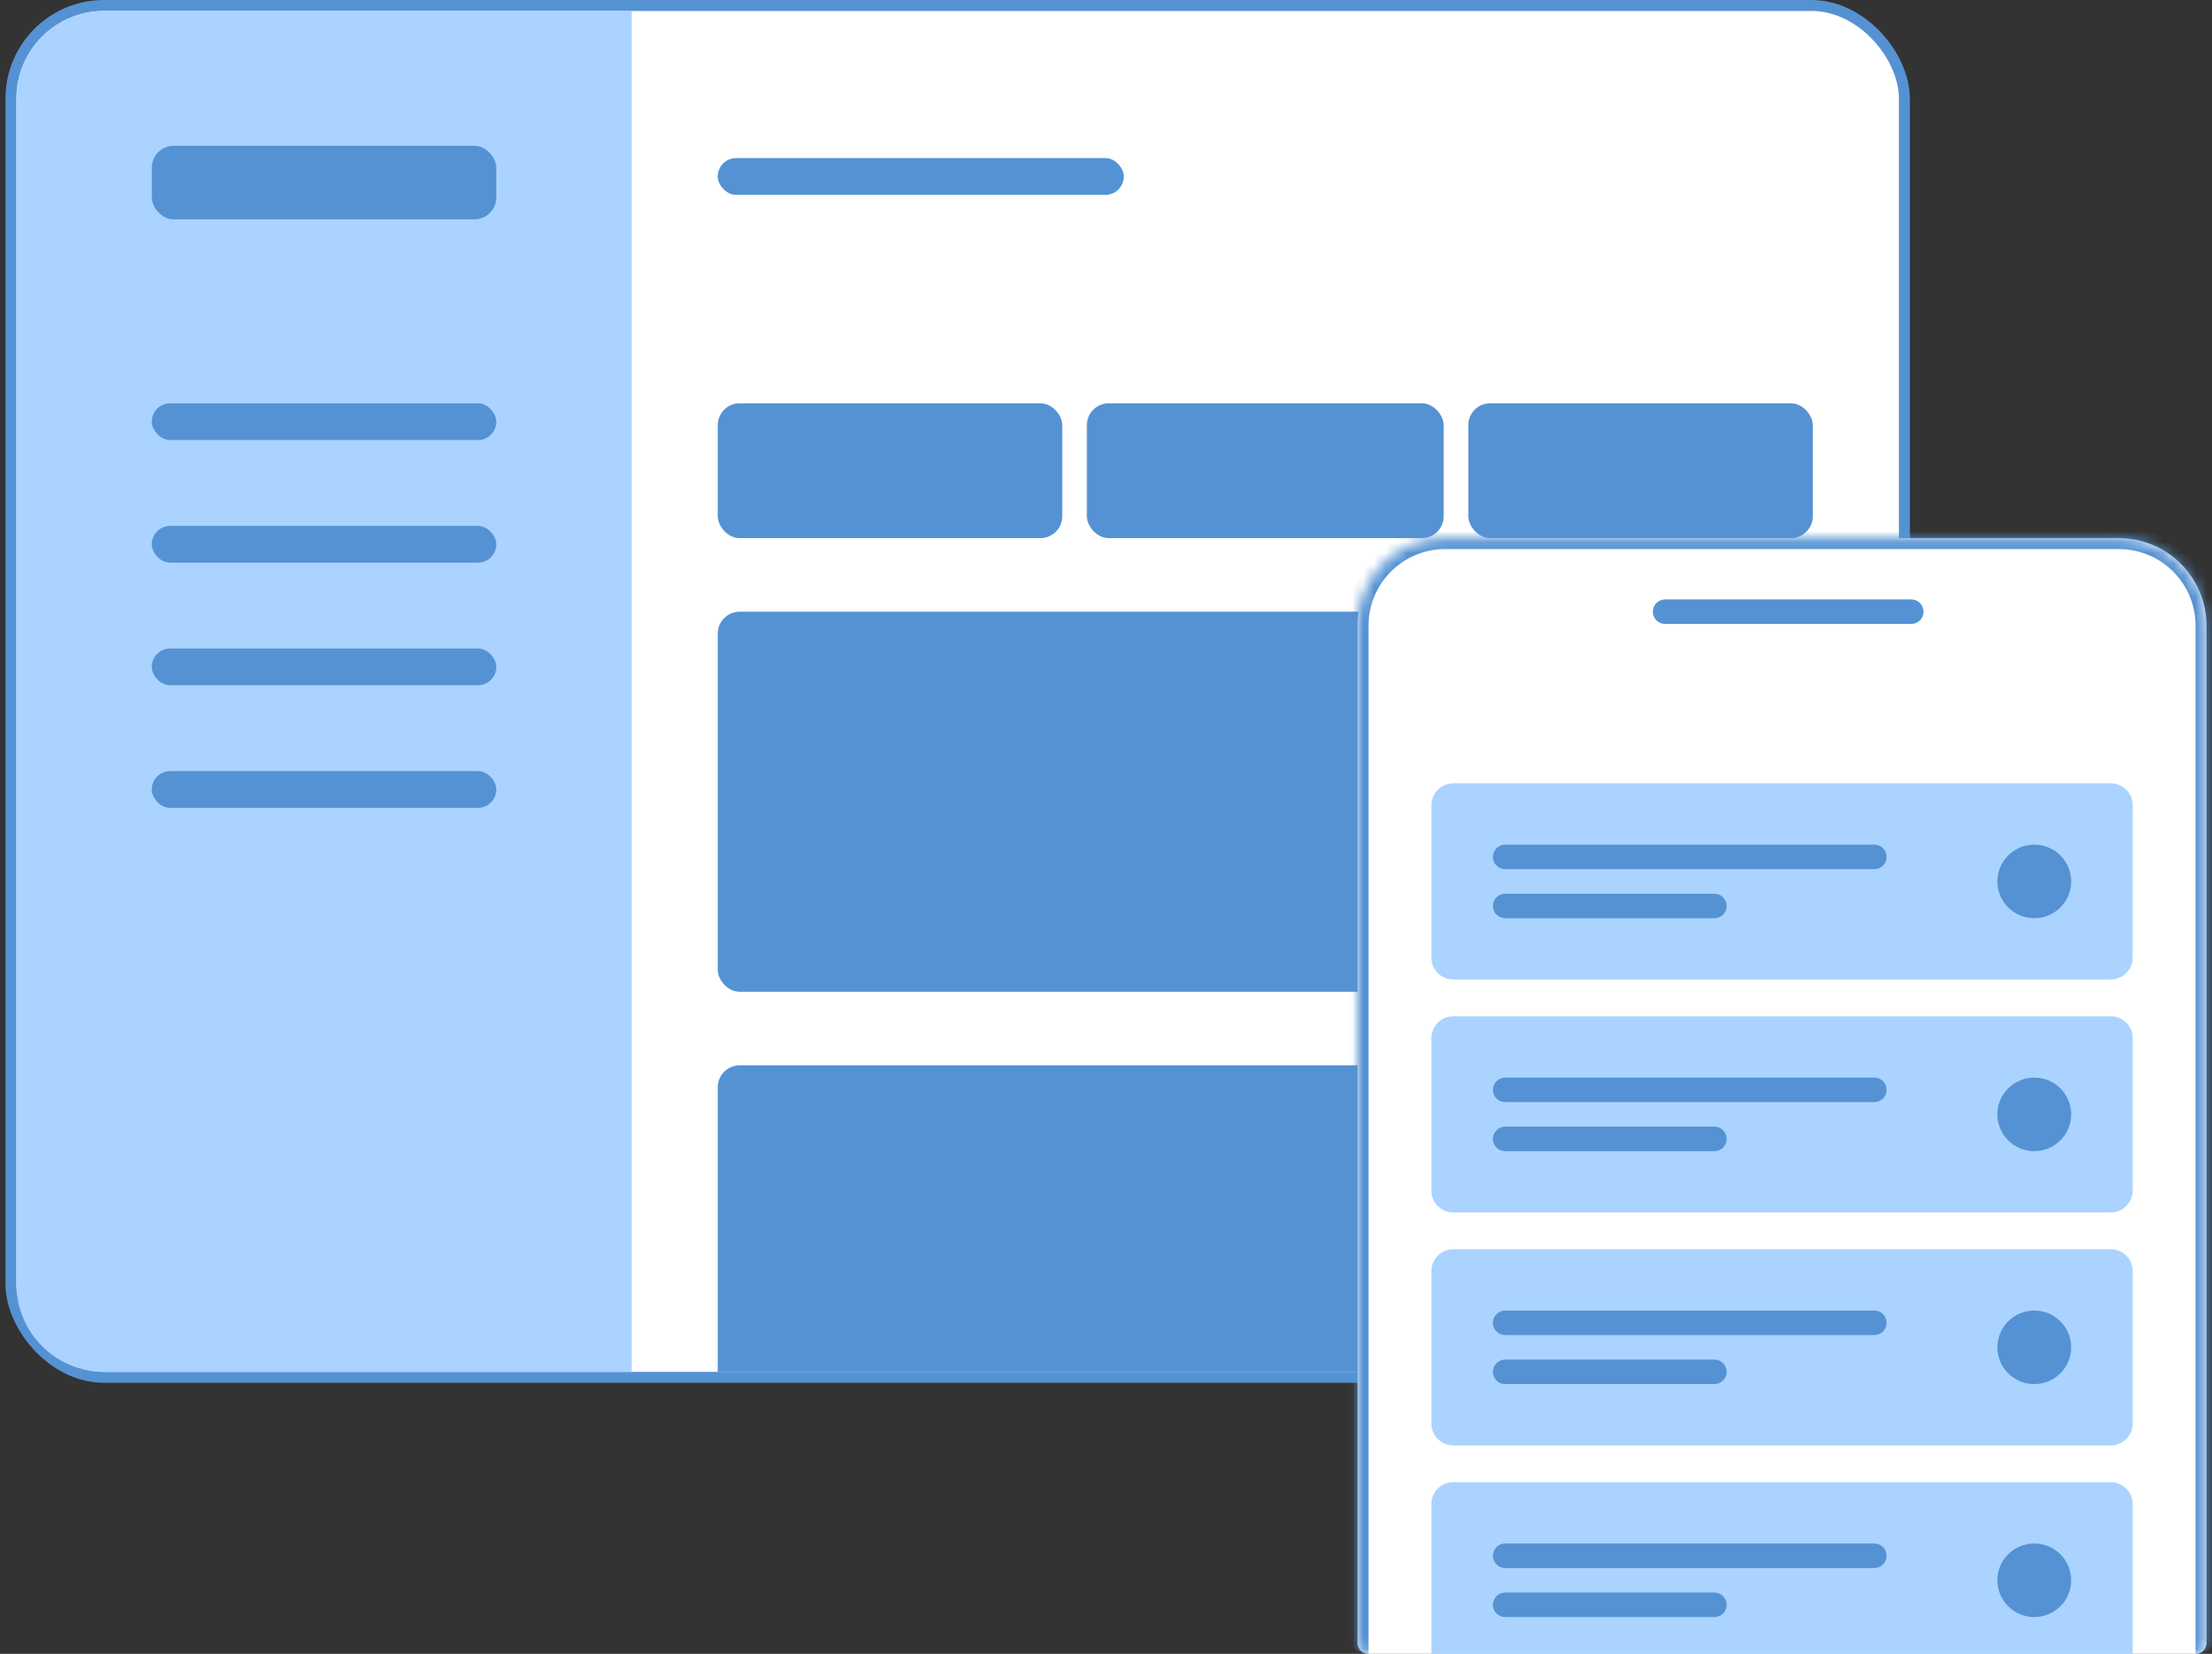 <svg xmlns="http://www.w3.org/2000/svg" width="202" height="151" viewBox="0 0 202 151" fill="none"><rect x="0" y="0" width="202" height="151" fill="#333333" stroke="none"/><rect x="1" y="0.5" width="172.91" height="125.254" rx="8.5" fill="white" stroke="#5592D3"></rect><path d="M1.5 9C1.5 4.582 5.082 1 9.5 1H57.68V125.254H9.5C5.082 125.254 1.5 121.672 1.5 117.254V9Z" fill="#AAD3FF"></path><rect x="13.86" y="36.821" width="31.461" height="3.358" rx="1.679" fill="#5592D3"></rect><rect x="13.86" y="48.015" width="31.461" height="3.358" rx="1.679" fill="#5592D3"></rect><rect x="13.86" y="59.209" width="31.461" height="3.358" rx="1.679" fill="#5592D3"></rect><rect x="13.86" y="70.403" width="31.461" height="3.358" rx="1.679" fill="#5592D3"></rect><rect x="13.86" y="13.313" width="31.461" height="6.716" rx="2" fill="#5592D3"></rect><rect x="65.545" y="14.433" width="37.079" height="3.358" rx="1.679" fill="#5592D3"></rect><rect x="65.545" y="36.821" width="31.461" height="12.313" rx="2" fill="#5592D3"></rect><rect x="65.545" y="55.851" width="100" height="34.702" rx="2" fill="#5592D3"></rect><path d="M65.545 99.269C65.545 98.165 66.44 97.269 67.545 97.269H163.545C164.649 97.269 165.545 98.165 165.545 99.269V125.254H65.545V99.269Z" fill="#5592D3"></path><rect x="99.253" y="36.821" width="32.584" height="12.313" rx="2" fill="#5592D3"></rect><rect x="134.084" y="36.821" width="31.461" height="12.313" rx="2" fill="#5592D3"></rect><mask id="path-14-inside-1_2800_1949" fill="white"><path d="M123.972 57.134C123.972 52.716 127.554 49.134 131.972 49.134H193.5C197.918 49.134 201.5 52.716 201.5 57.134V150C201.5 150.552 201.052 151 200.5 151H124.972C124.42 151 123.972 150.552 123.972 150V57.134Z"></path></mask><path d="M123.972 57.134C123.972 52.716 127.554 49.134 131.972 49.134H193.5C197.918 49.134 201.5 52.716 201.5 57.134V150C201.5 150.552 201.052 151 200.5 151H124.972C124.42 151 123.972 150.552 123.972 150V57.134Z" fill="white"></path><path d="M122.972 57.134C122.972 52.164 127.001 48.134 131.972 48.134H193.5C198.471 48.134 202.5 52.164 202.5 57.134H200.5C200.5 53.268 197.366 50.134 193.5 50.134H131.972C128.106 50.134 124.972 53.268 124.972 57.134H122.972ZM201.5 151H123.972H201.5ZM124.972 151C123.867 151 122.972 150.105 122.972 149V57.134C122.972 52.164 127.001 48.134 131.972 48.134V50.134C128.106 50.134 124.972 53.268 124.972 57.134V150C124.972 150.552 124.972 151 124.972 151ZM193.5 48.134C198.471 48.134 202.5 52.164 202.5 57.134V149C202.5 150.105 201.605 151 200.5 151C200.5 151 200.5 150.552 200.5 150V57.134C200.5 53.268 197.366 50.134 193.5 50.134V48.134Z" fill="#5592D3" mask="url(#path-14-inside-1_2800_1949)"></path><path d="M150.938 55.851C150.938 55.233 151.439 54.731 152.058 54.731H174.538C175.156 54.731 175.657 55.233 175.657 55.851C175.657 56.469 175.156 56.97 174.538 56.97H152.058C151.439 56.97 150.938 56.469 150.938 55.851Z" fill="#5592D3"></path><path d="M130.713 73.522C130.713 72.418 131.609 71.522 132.713 71.522H192.758C193.863 71.522 194.758 72.418 194.758 73.522V87.433C194.758 88.537 193.863 89.433 192.758 89.433H132.713C131.609 89.433 130.713 88.537 130.713 87.433V73.522Z" fill="#AAD3FF"></path><path d="M130.713 94.791C130.713 93.686 131.609 92.791 132.713 92.791H192.758C193.863 92.791 194.758 93.686 194.758 94.791V108.701C194.758 109.806 193.863 110.701 192.758 110.701H132.713C131.609 110.701 130.713 109.806 130.713 108.701V94.791Z" fill="#AAD3FF"></path><path d="M130.713 116.06C130.713 114.955 131.609 114.06 132.713 114.06H192.758C193.863 114.06 194.758 114.955 194.758 116.06V129.971C194.758 131.075 193.863 131.971 192.758 131.971H132.713C131.609 131.971 130.713 131.075 130.713 129.971V116.06Z" fill="#AAD3FF"></path><path d="M130.713 137.328C130.713 136.224 131.609 135.328 132.713 135.328H192.758C193.863 135.328 194.758 136.224 194.758 137.328V151H130.713V137.328Z" fill="#AAD3FF"></path><ellipse cx="185.77" cy="80.478" rx="3.371" ry="3.358" fill="#5592D3"></ellipse><ellipse cx="185.77" cy="101.746" rx="3.371" ry="3.358" fill="#5592D3"></ellipse><ellipse cx="185.77" cy="123.015" rx="3.371" ry="3.358" fill="#5592D3"></ellipse><ellipse cx="185.77" cy="144.284" rx="3.371" ry="3.358" fill="#5592D3"></ellipse><path d="M136.331 78.239C136.331 77.621 136.833 77.12 137.451 77.12H171.167C171.785 77.12 172.286 77.621 172.286 78.239C172.286 78.857 171.785 79.358 171.167 79.358H137.451C136.833 79.358 136.331 78.857 136.331 78.239Z" fill="#5592D3"></path><path d="M136.331 99.507C136.331 98.889 136.833 98.388 137.451 98.388H171.167C171.785 98.388 172.286 98.889 172.286 99.507C172.286 100.125 171.785 100.627 171.167 100.627H137.451C136.833 100.627 136.331 100.125 136.331 99.507Z" fill="#5592D3"></path><path d="M136.331 120.776C136.331 120.158 136.833 119.657 137.451 119.657H171.167C171.785 119.657 172.286 120.158 172.286 120.776C172.286 121.394 171.785 121.896 171.167 121.896H137.451C136.833 121.896 136.331 121.394 136.331 120.776Z" fill="#5592D3"></path><path d="M136.331 142.045C136.331 141.427 136.833 140.926 137.451 140.926H171.167C171.785 140.926 172.286 141.427 172.286 142.045C172.286 142.663 171.785 143.165 171.167 143.165H137.451C136.833 143.165 136.331 142.663 136.331 142.045Z" fill="#5592D3"></path><path d="M136.331 82.717C136.331 82.098 136.833 81.597 137.451 81.597H156.56C157.179 81.597 157.68 82.098 157.68 82.717C157.68 83.335 157.179 83.836 156.56 83.836H137.451C136.833 83.836 136.331 83.335 136.331 82.717Z" fill="#5592D3"></path><path d="M136.331 103.986C136.331 103.367 136.833 102.866 137.451 102.866H156.56C157.179 102.866 157.68 103.367 157.68 103.986C157.68 104.604 157.179 105.105 156.56 105.105H137.451C136.833 105.105 136.331 104.604 136.331 103.986Z" fill="#5592D3"></path><path d="M136.331 125.254C136.331 124.635 136.833 124.134 137.451 124.134H156.56C157.179 124.134 157.68 124.635 157.68 125.254C157.68 125.872 157.179 126.373 156.56 126.373H137.451C136.833 126.373 136.331 125.872 136.331 125.254Z" fill="#5592D3"></path><path d="M136.331 146.522C136.331 145.904 136.833 145.403 137.451 145.403H156.56C157.179 145.403 157.68 145.904 157.68 146.522C157.68 147.14 157.179 147.642 156.56 147.642H137.451C136.833 147.642 136.331 147.14 136.331 146.522Z" fill="#5592D3"></path></svg>